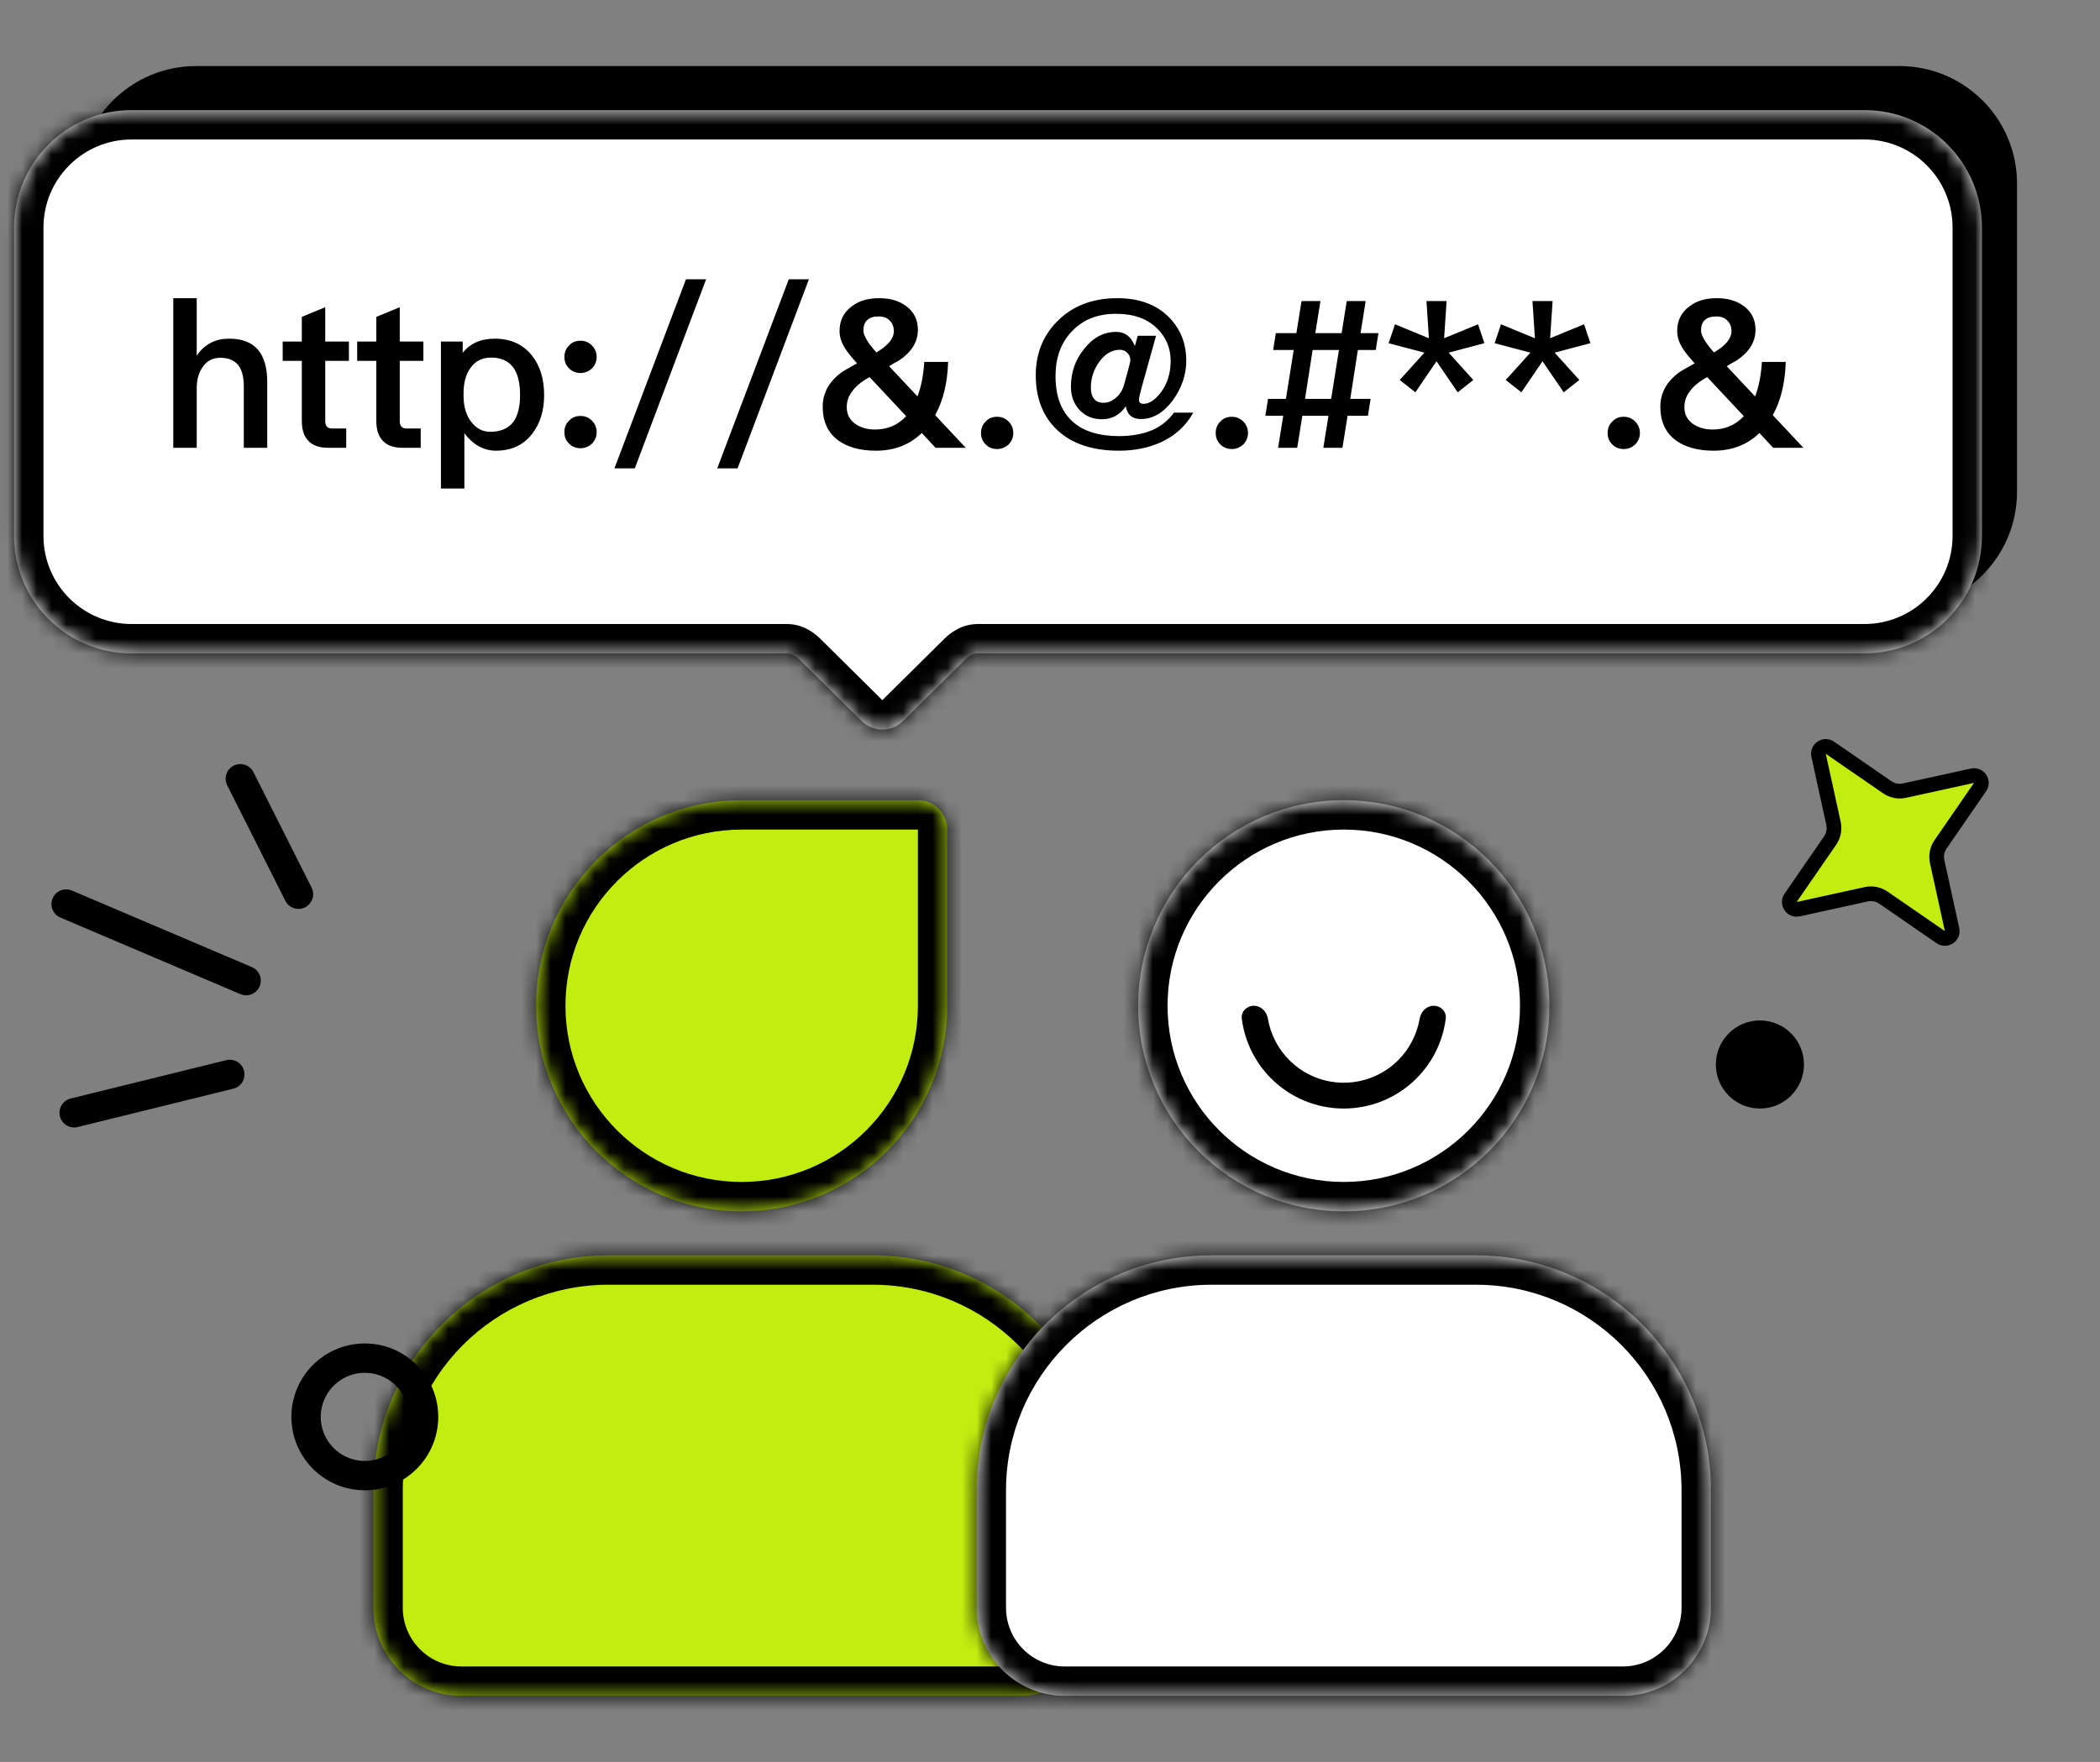 <svg width="143" height="120" viewBox="0 0 143 120" fill="none" xmlns="http://www.w3.org/2000/svg">
<rect x="0" y="0" width="143" height="120" fill="#808080" stroke="none"/>
<mask id="path-1-inside-1_1290_3797" fill="white">
<path fill-rule="evenodd" clip-rule="evenodd" d="M64.505 68.5C64.505 76.232 58.237 82.5 50.505 82.5C42.773 82.5 36.505 76.232 36.505 68.5C36.505 60.768 42.773 54.5 50.505 54.5H62.505C63.609 54.5 64.505 55.395 64.505 56.5V68.5ZM41.427 85.5C32.59 85.5 25.427 92.663 25.427 101.5V109.5C25.427 112.814 28.113 115.5 31.427 115.5H69.427C72.74 115.5 75.427 112.814 75.427 109.5V101.5C75.427 92.663 68.263 85.5 59.427 85.5H41.427Z"/>
</mask>
<path fill-rule="evenodd" clip-rule="evenodd" d="M64.505 68.5C64.505 76.232 58.237 82.5 50.505 82.5C42.773 82.5 36.505 76.232 36.505 68.5C36.505 60.768 42.773 54.5 50.505 54.5H62.505C63.609 54.5 64.505 55.395 64.505 56.5V68.5ZM41.427 85.5C32.59 85.5 25.427 92.663 25.427 101.5V109.5C25.427 112.814 28.113 115.5 31.427 115.5H69.427C72.74 115.5 75.427 112.814 75.427 109.5V101.5C75.427 92.663 68.263 85.5 59.427 85.5H41.427Z" fill="#C1ED11"/>
<path d="M50.505 84.5C59.341 84.5 66.505 77.337 66.505 68.5H62.505C62.505 75.127 57.132 80.5 50.505 80.5V84.5ZM34.505 68.5C34.505 77.337 41.668 84.5 50.505 84.5V80.5C43.877 80.5 38.505 75.127 38.505 68.5H34.505ZM50.505 52.5C41.668 52.5 34.505 59.663 34.505 68.5H38.505C38.505 61.873 43.877 56.5 50.505 56.5V52.5ZM62.505 52.5H50.505V56.5H62.505V52.5ZM66.505 56.5C66.505 54.291 64.714 52.5 62.505 52.5V56.5H66.505ZM66.505 68.5V56.5H62.505V68.5H66.505ZM27.427 101.5C27.427 93.768 33.695 87.5 41.427 87.5V83.5C31.486 83.5 23.427 91.559 23.427 101.5H27.427ZM27.427 109.5V101.5H23.427V109.5H27.427ZM31.427 113.5C29.218 113.5 27.427 111.709 27.427 109.5H23.427C23.427 113.918 27.009 117.5 31.427 117.5V113.5ZM69.427 113.5H31.427V117.5H69.427V113.5ZM73.427 109.5C73.427 111.709 71.636 113.5 69.427 113.5V117.5C73.845 117.5 77.427 113.918 77.427 109.5H73.427ZM73.427 101.5V109.5H77.427V101.5H73.427ZM59.427 87.5C67.159 87.5 73.427 93.768 73.427 101.5H77.427C77.427 91.559 69.368 83.5 59.427 83.5V87.5ZM41.427 87.5H59.427V83.5H41.427V87.5Z" fill="black" mask="url(#path-1-inside-1_1290_3797)"/>
<mask id="path-3-inside-2_1290_3797" fill="white">
<path fill-rule="evenodd" clip-rule="evenodd" d="M91.505 82.5C99.237 82.5 105.505 76.232 105.505 68.5C105.505 60.768 99.237 54.5 91.505 54.5C83.773 54.5 77.505 60.768 77.505 68.5C77.505 76.232 83.773 82.5 91.505 82.5ZM82.505 85.5C73.668 85.5 66.505 92.663 66.505 101.5V109.5C66.505 112.814 69.191 115.5 72.505 115.5H110.505C113.819 115.5 116.505 112.814 116.505 109.5V101.5C116.505 92.663 109.341 85.5 100.505 85.5H82.505Z"/>
</mask>
<path fill-rule="evenodd" clip-rule="evenodd" d="M91.505 82.5C99.237 82.5 105.505 76.232 105.505 68.5C105.505 60.768 99.237 54.5 91.505 54.5C83.773 54.5 77.505 60.768 77.505 68.5C77.505 76.232 83.773 82.5 91.505 82.5ZM82.505 85.5C73.668 85.5 66.505 92.663 66.505 101.5V109.5C66.505 112.814 69.191 115.5 72.505 115.5H110.505C113.819 115.5 116.505 112.814 116.505 109.5V101.5C116.505 92.663 109.341 85.5 100.505 85.5H82.505Z" fill="white"/>
<path d="M103.505 68.5C103.505 75.127 98.132 80.5 91.505 80.5V84.5C100.341 84.5 107.505 77.337 107.505 68.5H103.505ZM91.505 56.5C98.132 56.5 103.505 61.873 103.505 68.5H107.505C107.505 59.663 100.341 52.5 91.505 52.5V56.5ZM79.505 68.5C79.505 61.873 84.877 56.5 91.505 56.5V52.5C82.668 52.5 75.505 59.663 75.505 68.5H79.505ZM91.505 80.5C84.877 80.5 79.505 75.127 79.505 68.5H75.505C75.505 77.337 82.668 84.5 91.505 84.5V80.5ZM68.505 101.5C68.505 93.768 74.773 87.5 82.505 87.5V83.5C72.564 83.5 64.505 91.559 64.505 101.5H68.505ZM68.505 109.5V101.5H64.505V109.5H68.505ZM72.505 113.5C70.296 113.5 68.505 111.709 68.505 109.5H64.505C64.505 113.918 68.087 117.5 72.505 117.5V113.5ZM110.505 113.5H72.505V117.5H110.505V113.5ZM114.505 109.5C114.505 111.709 112.714 113.5 110.505 113.5V117.5C114.923 117.5 118.505 113.918 118.505 109.5H114.505ZM114.505 101.5V109.5H118.505V101.5H114.505ZM100.505 87.5C108.237 87.5 114.505 93.768 114.505 101.5H118.505C118.505 91.559 110.446 83.5 100.505 83.5V87.5ZM82.505 87.5H100.505V83.5H82.505V87.5Z" fill="black" mask="url(#path-3-inside-2_1290_3797)"/>
<path d="M85.384 68.5C84.898 68.5 84.499 68.895 84.56 69.377C84.754 70.91 85.451 72.345 86.555 73.45C87.868 74.763 89.648 75.5 91.505 75.5C93.361 75.5 95.142 74.763 96.455 73.45C97.559 72.345 98.256 70.91 98.45 69.377C98.511 68.895 98.111 68.5 97.626 68.5C97.14 68.5 96.754 68.896 96.673 69.375C96.492 70.441 95.985 71.432 95.211 72.206C94.228 73.189 92.895 73.742 91.505 73.742C90.115 73.742 88.781 73.189 87.799 72.206C87.024 71.432 86.517 70.441 86.337 69.375C86.256 68.896 85.87 68.5 85.384 68.5Z" fill="black"/>
<path d="M5.349 12.5C5.349 8.082 8.931 4.5 13.349 4.5H129.349C133.767 4.5 137.349 8.082 137.349 12.5V33.5C137.349 37.918 133.767 41.5 129.349 41.5H13.349C8.931 41.5 5.349 37.918 5.349 33.5V12.5Z" fill="black"/>
<mask id="path-7-inside-3_1290_3797" fill="white">
<path fill-rule="evenodd" clip-rule="evenodd" d="M134.96 15.5C134.96 11.082 131.379 7.5 126.96 7.5H8.96C4.542 7.5 0.96 11.082 0.96 15.5V36.5C0.96 40.918 4.542 44.5 8.96 44.5H53.581C53.913 44.5 54.211 44.688 54.447 44.922L55.537 46L58.676 49.108C59.456 49.879 60.711 49.879 61.49 49.108L64.63 46L65.72 44.922C65.956 44.688 66.253 44.5 66.586 44.5H126.96C131.379 44.5 134.96 40.918 134.96 36.5V15.5Z"/>
</mask>
<path fill-rule="evenodd" clip-rule="evenodd" d="M134.96 15.5C134.96 11.082 131.379 7.5 126.96 7.5H8.96C4.542 7.5 0.96 11.082 0.96 15.5V36.5C0.96 40.918 4.542 44.5 8.96 44.5H53.581C53.913 44.5 54.211 44.688 54.447 44.922L55.537 46L58.676 49.108C59.456 49.879 60.711 49.879 61.49 49.108L64.63 46L65.72 44.922C65.956 44.688 66.253 44.5 66.586 44.5H126.96C131.379 44.5 134.96 40.918 134.96 36.5V15.5Z" fill="white"/>
<path d="M55.537 46L56.944 44.578L55.537 46ZM58.676 49.108L60.083 47.686V47.686L58.676 49.108ZM61.49 49.108L62.897 50.529L62.897 50.529L61.49 49.108ZM64.63 46L63.223 44.578V44.578L64.63 46ZM8.96 9.5H126.96V5.5H8.96V9.5ZM2.96 36.5V15.5H-1.04V36.5H2.96ZM53.581 42.5H8.96V46.5H53.581V42.5ZM53.04 46.343L54.13 47.422L56.944 44.578L55.854 43.5L53.04 46.343ZM54.13 47.422L57.27 50.529L60.083 47.686L56.944 44.578L54.13 47.422ZM57.27 50.529C58.828 52.072 61.339 52.072 62.897 50.529L60.083 47.686L60.083 47.686L57.27 50.529ZM62.897 50.529L66.037 47.422L63.223 44.578L60.083 47.686L62.897 50.529ZM66.037 47.422L67.127 46.343L64.313 43.5L63.223 44.578L66.037 47.422ZM126.96 42.5H66.586V46.5H126.96V42.5ZM132.96 15.5V36.5H136.96V15.5H132.96ZM53.581 46.5C53.362 46.5 53.203 46.437 53.122 46.395C53.048 46.356 53.024 46.327 53.04 46.343L55.854 43.5C55.453 43.103 54.676 42.5 53.581 42.5V46.5ZM-1.04 36.5C-1.04 42.023 3.438 46.5 8.96 46.5V42.5C5.647 42.5 2.96 39.814 2.96 36.5H-1.04ZM126.96 9.5C130.274 9.5 132.96 12.186 132.96 15.5H136.96C136.96 9.977 132.483 5.5 126.96 5.5V9.5ZM67.127 46.343C67.143 46.327 67.119 46.356 67.044 46.395C66.964 46.437 66.805 46.5 66.586 46.5V42.5C65.491 42.5 64.714 43.103 64.313 43.5L67.127 46.343ZM126.96 46.5C132.483 46.5 136.96 42.023 136.96 36.5H132.96C132.96 39.814 130.274 42.5 126.96 42.5V46.5ZM8.96 5.5C3.438 5.5 -1.04 9.977 -1.04 15.5H2.96C2.96 12.186 5.647 9.5 8.96 9.5V5.5Z" fill="black" mask="url(#path-7-inside-3_1290_3797)"/>
<path d="M16.366 53.038L20.325 60.902" stroke="black" stroke-width="2" stroke-linecap="round"/>
<path d="M4.504 61.573L16.759 66.787" stroke="black" stroke-width="2" stroke-linecap="round"/>
<path d="M5.05 75.789L15.649 73.176" stroke="black" stroke-width="2" stroke-linecap="round"/>
<path d="M123.837 51.445C123.74 51.002 124.236 50.669 124.61 50.927L128.511 53.617C128.854 53.853 129.278 53.936 129.684 53.847L134.313 52.833C134.757 52.735 135.09 53.231 134.832 53.605L132.142 57.507C131.906 57.849 131.823 58.273 131.912 58.679L132.926 63.309C133.024 63.752 132.528 64.085 132.154 63.827L128.252 61.137C127.91 60.901 127.486 60.818 127.08 60.907L122.45 61.922C122.007 62.019 121.674 61.523 121.932 61.149L124.622 57.248C124.858 56.905 124.941 56.481 124.852 56.075L123.837 51.445Z" fill="#C1ED11" stroke="black"/>
<circle cx="119.842" cy="72.5" r="3" fill="black"/>
<circle cx="24.842" cy="96.5" r="4" stroke="black" stroke-width="2"/>
<path d="M11.8 20.308H13.396V24.228C13.662 23.822 13.998 23.528 14.39 23.332C14.74 23.15 15.146 23.066 15.608 23.066C16.49 23.066 17.148 23.318 17.582 23.836C17.988 24.326 18.198 25.054 18.198 26.02V30.5H16.602V26.3C16.602 25.684 16.476 25.208 16.238 24.886C15.958 24.536 15.552 24.368 15.006 24.368C14.502 24.368 14.11 24.564 13.83 24.956C13.536 25.348 13.396 25.838 13.396 26.454V30.5H11.8V20.308ZM22.148 20.924V23.262H23.759V24.578H22.148V28.666C22.148 28.834 22.177 28.96 22.261 29.058C22.345 29.142 22.456 29.184 22.625 29.184H23.576V30.5H22.358C21.729 30.5 21.267 30.332 20.973 29.996C20.692 29.688 20.552 29.254 20.552 28.666V24.578H19.25V23.262H20.552V21.582L22.148 20.924ZM27.221 20.924V23.262H28.831V24.578H27.221V28.666C27.221 28.834 27.249 28.96 27.333 29.058C27.417 29.142 27.529 29.184 27.697 29.184H28.649V30.5H27.431C26.801 30.5 26.339 30.332 26.045 29.996C25.765 29.688 25.625 29.254 25.625 28.666V24.578H24.323V23.262H25.625V21.582L27.221 20.924ZM33.693 23.066C34.757 23.066 35.597 23.444 36.213 24.2C36.773 24.9 37.053 25.796 37.053 26.916C37.053 27.98 36.773 28.862 36.227 29.562C35.639 30.318 34.813 30.696 33.777 30.696C32.937 30.696 32.209 30.29 31.621 29.506V33.272H30.025V23.262H31.509V24.032C32.013 23.388 32.741 23.066 33.693 23.066ZM33.455 24.354C32.825 24.354 32.349 24.592 32.013 25.096C31.705 25.53 31.565 26.104 31.565 26.832V26.944C31.565 27.7 31.747 28.316 32.125 28.778C32.461 29.198 32.881 29.408 33.399 29.408C34.099 29.408 34.631 29.17 34.967 28.722C35.261 28.302 35.415 27.7 35.415 26.916C35.415 26.132 35.275 25.53 35.009 25.11C34.673 24.606 34.155 24.354 33.455 24.354ZM39.525 23.206C39.833 23.206 40.085 23.304 40.309 23.528C40.519 23.738 40.631 24.004 40.631 24.312C40.631 24.62 40.519 24.872 40.309 25.096C40.085 25.292 39.833 25.404 39.525 25.404C39.217 25.404 38.951 25.292 38.755 25.096C38.531 24.872 38.433 24.62 38.433 24.312C38.433 24.004 38.531 23.738 38.755 23.528C38.951 23.304 39.217 23.206 39.525 23.206ZM39.525 28.33C39.833 28.33 40.085 28.428 40.309 28.652C40.519 28.862 40.631 29.128 40.631 29.436C40.631 29.744 40.519 29.996 40.309 30.22C40.085 30.416 39.833 30.528 39.525 30.528C39.217 30.528 38.951 30.416 38.755 30.22C38.531 29.996 38.433 29.744 38.433 29.436C38.433 29.128 38.531 28.862 38.755 28.652C38.951 28.428 39.217 28.33 39.525 28.33ZM46.712 19.02H48.084L43.226 31.9H41.84L46.712 19.02ZM53.712 19.02H55.084L50.226 31.9H48.84L53.712 19.02ZM59.83 21.554C59.466 21.554 59.214 21.638 59.046 21.806C58.878 21.96 58.794 22.198 58.794 22.506C58.794 22.73 58.92 23.024 59.186 23.402C59.312 23.584 59.48 23.78 59.676 24.004C60.46 23.542 60.866 23.066 60.866 22.562C60.866 22.254 60.768 22.016 60.586 21.834C60.404 21.638 60.152 21.554 59.83 21.554ZM58.36 24.746C57.954 24.298 57.674 23.948 57.52 23.682C57.282 23.304 57.17 22.926 57.17 22.548C57.17 21.848 57.436 21.288 57.982 20.882C58.472 20.49 59.102 20.308 59.872 20.308C60.586 20.308 61.188 20.476 61.678 20.826C62.224 21.218 62.504 21.764 62.504 22.464C62.504 23.276 62.084 23.962 61.244 24.536C61.006 24.662 60.768 24.802 60.544 24.942L62.476 27C62.728 26.342 62.882 25.558 62.938 24.648H64.562C64.52 26.076 64.226 27.28 63.68 28.274L65.766 30.5H63.708L62.77 29.492C61.944 30.29 60.908 30.696 59.648 30.696C58.584 30.696 57.73 30.458 57.1 30.01C56.372 29.478 56.022 28.708 56.022 27.7C56.022 26.776 56.442 26.006 57.282 25.376C57.296 25.348 57.66 25.138 58.36 24.746ZM59.578 29.254C60.446 29.254 61.146 28.946 61.706 28.344L59.214 25.684L58.92 25.852C58.528 26.104 58.22 26.37 58.024 26.664C57.772 26.986 57.66 27.336 57.66 27.728C57.66 28.204 57.842 28.582 58.234 28.862C58.584 29.114 59.032 29.254 59.578 29.254ZM67.894 28.386C68.202 28.386 68.454 28.484 68.678 28.708C68.888 28.918 69 29.184 69 29.492C69 29.8 68.888 30.052 68.678 30.276C68.454 30.472 68.202 30.584 67.894 30.584C67.586 30.584 67.32 30.472 67.124 30.276C66.9 30.052 66.802 29.8 66.802 29.492C66.802 29.184 66.9 28.918 67.124 28.708C67.32 28.484 67.586 28.386 67.894 28.386ZM76.09 20.308C77.602 20.308 78.791 20.756 79.659 21.666C80.401 22.45 80.779 23.416 80.779 24.564C80.779 25.544 80.457 26.454 79.841 27.294C79.212 28.12 78.498 28.54 77.686 28.54C77.097 28.54 76.761 28.246 76.663 27.672C76.257 28.26 75.712 28.554 75.04 28.554C74.409 28.554 73.906 28.344 73.513 27.924C73.121 27.504 72.925 26.972 72.925 26.342C72.925 25.362 73.219 24.508 73.835 23.752C74.438 22.982 75.165 22.604 76.005 22.604C76.608 22.604 77.028 22.926 77.279 23.57L77.475 22.87H78.722L77.769 26.286C77.629 26.79 77.559 27.098 77.559 27.224C77.559 27.406 77.657 27.504 77.868 27.504C78.26 27.504 78.651 27.238 79.043 26.734C79.492 26.146 79.716 25.418 79.716 24.578C79.716 23.71 79.407 22.968 78.791 22.366C78.106 21.694 77.181 21.372 76.005 21.372C74.746 21.372 73.751 21.764 72.996 22.562C72.24 23.346 71.876 24.368 71.876 25.614C71.876 26.986 72.267 28.036 73.066 28.736C73.793 29.38 74.844 29.702 76.201 29.702C77.112 29.702 77.882 29.548 78.525 29.268C79.114 28.988 79.576 28.61 79.939 28.106H81.255C80.766 28.988 80.037 29.66 79.085 30.108C78.218 30.5 77.266 30.696 76.201 30.696C74.409 30.696 73.01 30.234 72.016 29.31C71.022 28.386 70.531 27.126 70.531 25.558C70.531 24.102 71.007 22.884 71.974 21.904C73.01 20.84 74.382 20.308 76.09 20.308ZM76.257 23.822C75.725 23.822 75.263 24.088 74.871 24.62C74.48 25.152 74.284 25.74 74.284 26.398C74.284 26.734 74.353 26.986 74.493 27.154C74.633 27.336 74.844 27.434 75.151 27.434C75.418 27.434 75.683 27.336 75.936 27.14C76.216 26.916 76.412 26.622 76.523 26.272L76.803 25.264C76.915 24.858 76.972 24.606 76.972 24.522C76.972 24.312 76.888 24.144 76.748 24.018C76.608 23.878 76.439 23.822 76.257 23.822ZM83.876 28.386C84.184 28.386 84.436 28.484 84.66 28.708C84.871 28.918 84.983 29.184 84.983 29.492C84.983 29.8 84.871 30.052 84.66 30.276C84.436 30.472 84.184 30.584 83.876 30.584C83.569 30.584 83.302 30.472 83.106 30.276C82.882 30.052 82.784 29.8 82.784 29.492C82.784 29.184 82.882 28.918 83.106 28.708C83.302 28.484 83.569 28.386 83.876 28.386ZM86.878 22.688H88.278L88.628 20.504H89.916L89.566 22.688H91.358L91.708 20.504H92.996L92.646 22.688H93.864L93.682 23.836H92.464L91.946 27.168H93.332L93.15 28.316H91.764L91.414 30.5H90.112L90.462 28.316H88.684L88.334 30.5H87.032L87.382 28.316H86.164L86.346 27.168H87.564L88.096 23.836H86.696L86.878 22.688ZM88.866 27.168H90.644L91.176 23.836H89.384L88.866 27.168ZM97.135 20.504H98.507L98.338 23.038L100.648 22.086L101.082 23.374L98.647 24.018L100.326 25.88L99.263 26.72L97.82 24.606L96.379 26.72L95.314 25.88L96.995 24.018L94.558 23.374L94.993 22.086L97.302 23.038L97.135 20.504ZM104.353 20.504H105.725L105.557 23.038L107.867 22.086L108.301 23.374L105.865 24.018L107.545 25.88L106.481 26.72L105.039 24.606L103.597 26.72L102.533 25.88L104.213 24.018L101.777 23.374L102.211 22.086L104.521 23.038L104.353 20.504ZM110.564 28.386C110.872 28.386 111.124 28.484 111.348 28.708C111.558 28.918 111.67 29.184 111.67 29.492C111.67 29.8 111.558 30.052 111.348 30.276C111.124 30.472 110.872 30.584 110.564 30.584C110.256 30.584 109.99 30.472 109.794 30.276C109.57 30.052 109.472 29.8 109.472 29.492C109.472 29.184 109.57 28.918 109.794 28.708C109.99 28.484 110.256 28.386 110.564 28.386ZM116.869 21.554C116.505 21.554 116.253 21.638 116.085 21.806C115.917 21.96 115.833 22.198 115.833 22.506C115.833 22.73 115.959 23.024 116.225 23.402C116.351 23.584 116.519 23.78 116.715 24.004C117.499 23.542 117.905 23.066 117.905 22.562C117.905 22.254 117.807 22.016 117.625 21.834C117.443 21.638 117.191 21.554 116.869 21.554ZM115.399 24.746C114.993 24.298 114.713 23.948 114.559 23.682C114.321 23.304 114.209 22.926 114.209 22.548C114.209 21.848 114.475 21.288 115.021 20.882C115.511 20.49 116.141 20.308 116.911 20.308C117.625 20.308 118.227 20.476 118.717 20.826C119.263 21.218 119.543 21.764 119.543 22.464C119.543 23.276 119.123 23.962 118.283 24.536C118.045 24.662 117.807 24.802 117.583 24.942L119.515 27C119.767 26.342 119.921 25.558 119.977 24.648H121.601C121.559 26.076 121.265 27.28 120.719 28.274L122.805 30.5H120.747L119.809 29.492C118.983 30.29 117.947 30.696 116.687 30.696C115.623 30.696 114.769 30.458 114.139 30.01C113.411 29.478 113.061 28.708 113.061 27.7C113.061 26.776 113.481 26.006 114.321 25.376C114.335 25.348 114.699 25.138 115.399 24.746ZM116.617 29.254C117.485 29.254 118.185 28.946 118.745 28.344L116.253 25.684L115.959 25.852C115.567 26.104 115.259 26.37 115.063 26.664C114.811 26.986 114.699 27.336 114.699 27.728C114.699 28.204 114.881 28.582 115.273 28.862C115.623 29.114 116.071 29.254 116.617 29.254Z" fill="black"/>
</svg>
